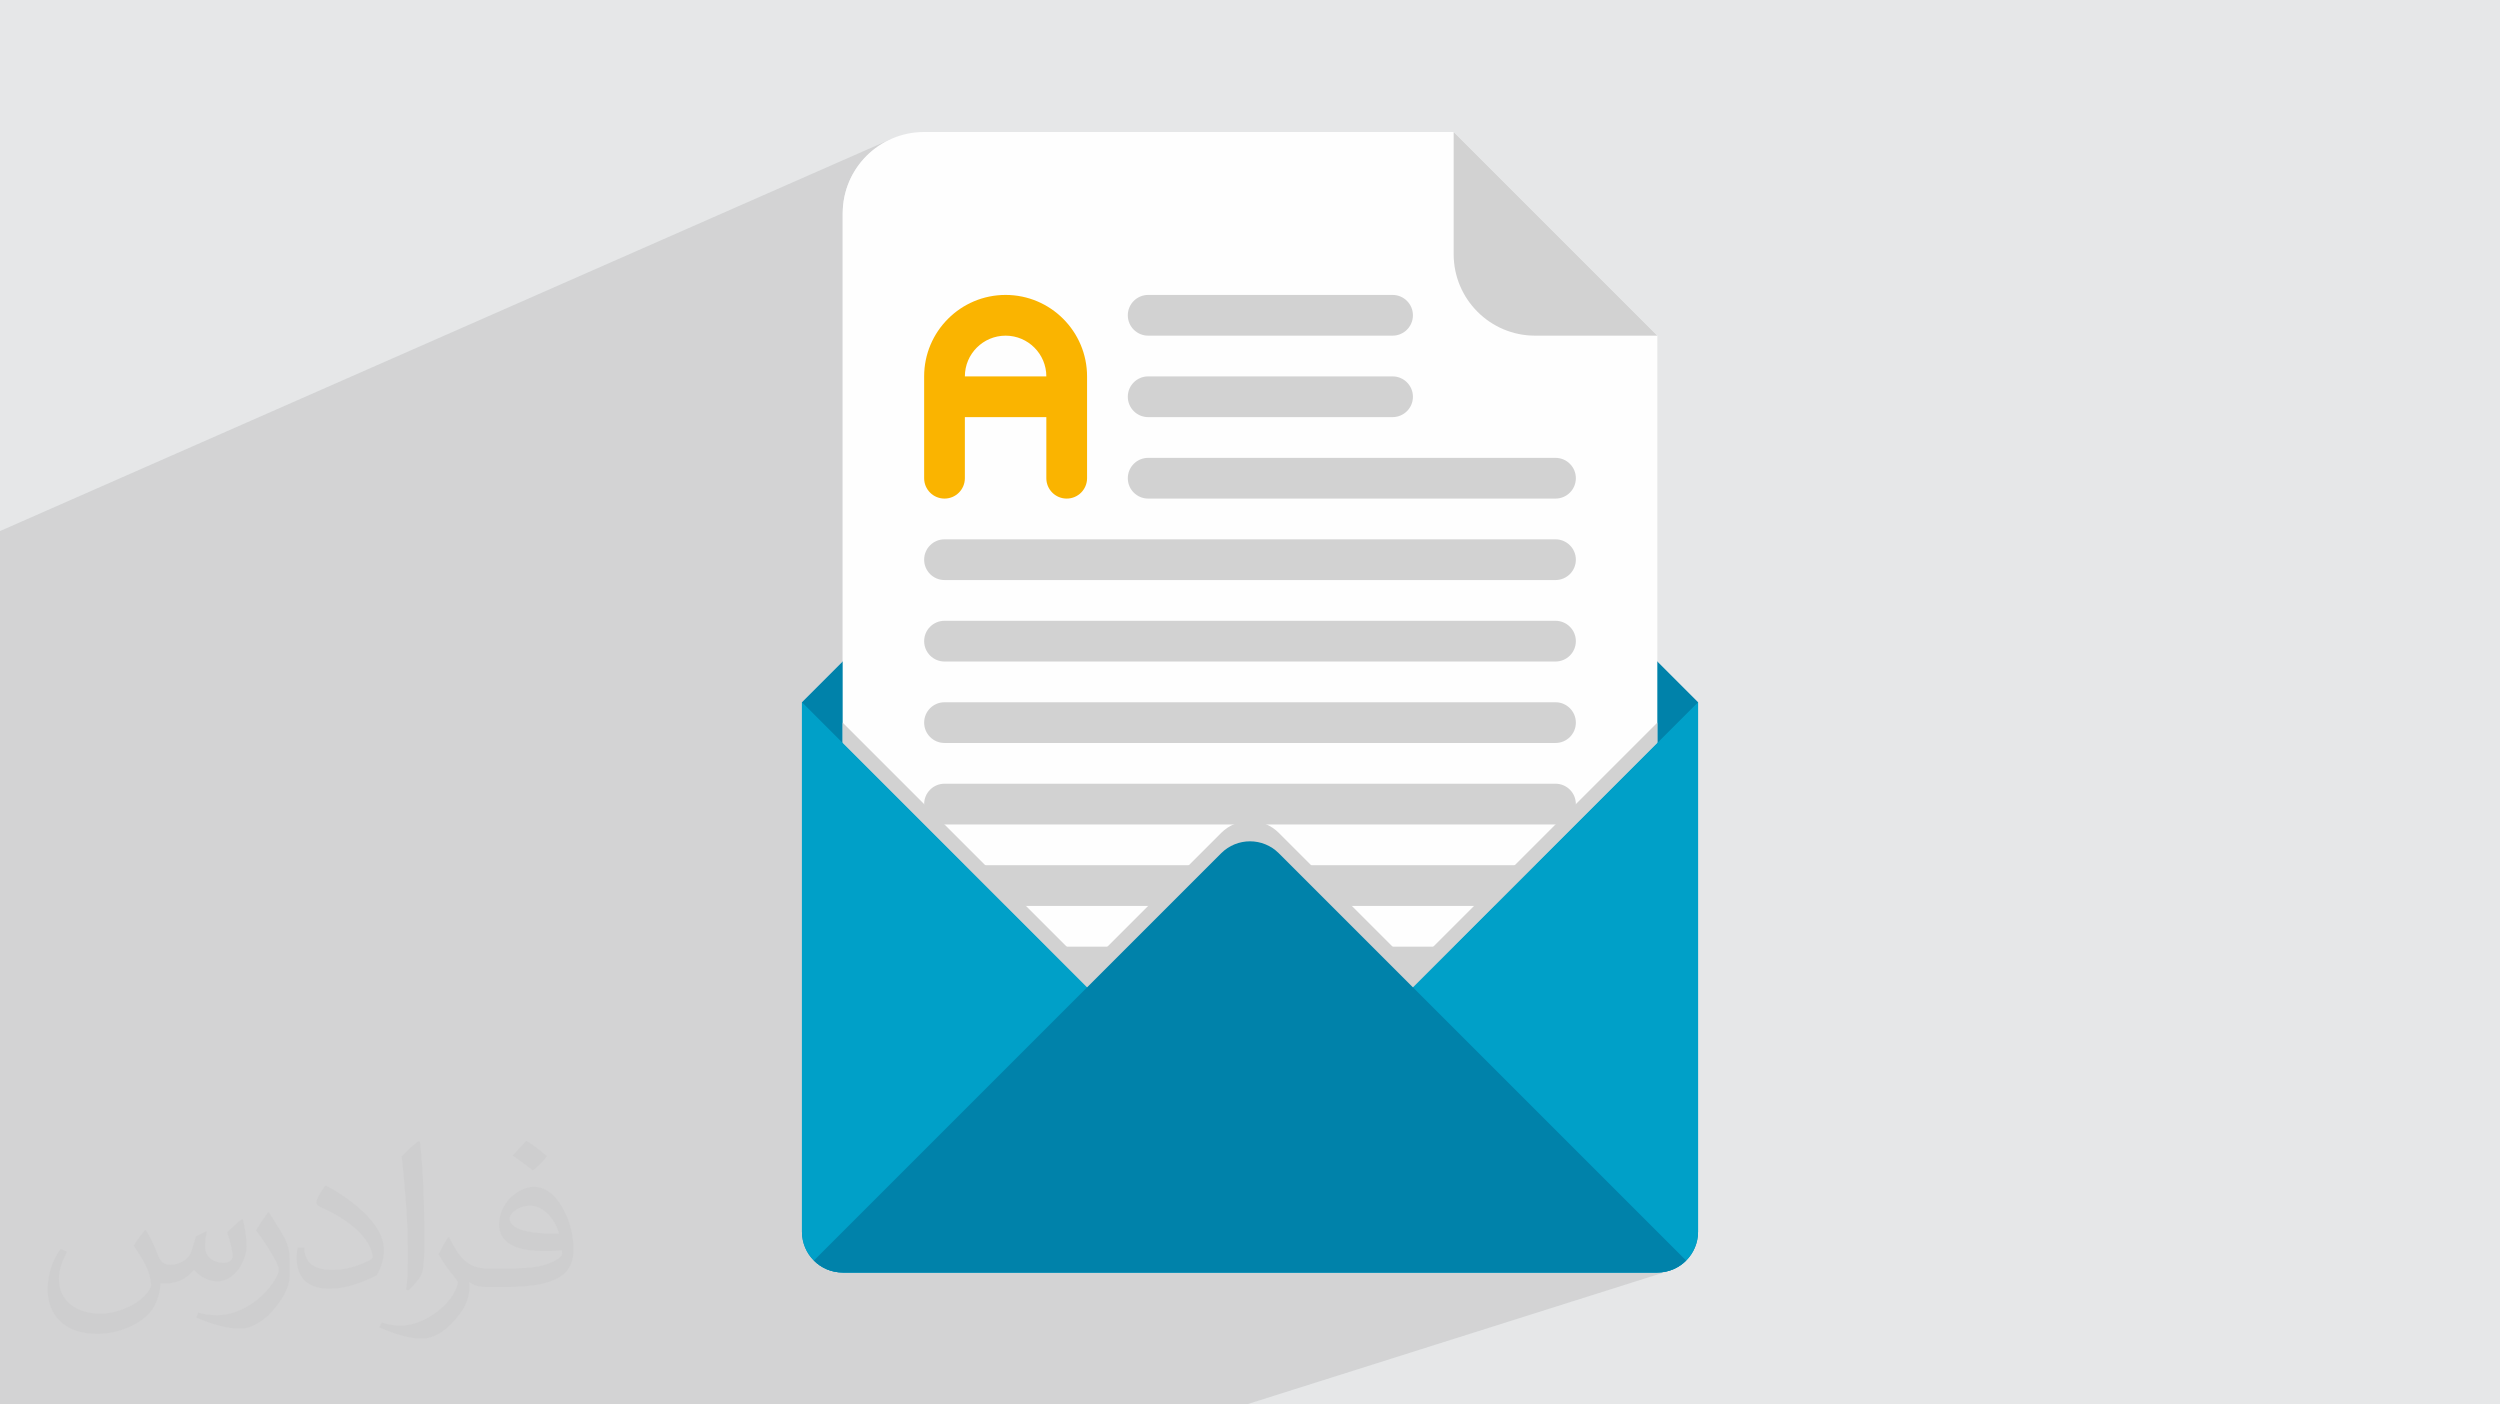 <?xml version="1.0" encoding="UTF-8"?>
<!DOCTYPE svg PUBLIC "-//W3C//DTD SVG 1.1//EN" "http://www.w3.org/Graphics/SVG/1.1/DTD/svg11.dtd">
<!-- Creator: CorelDRAW -->
<svg xmlns="http://www.w3.org/2000/svg" xml:space="preserve" width="94.192mm" height="52.917mm" version="1.1" style="shape-rendering:geometricPrecision; text-rendering:geometricPrecision; image-rendering:optimizeQuality; fill-rule:evenodd; clip-rule:evenodd"
viewBox="0 0 9404.92 5283.66"
 xmlns:xlink="http://www.w3.org/1999/xlink"
 xmlns:xodm="http://www.corel.com/coreldraw/odm/2003">
 <defs>
  <style type="text/css">
   <![CDATA[
    .fil4 {fill:#FEFEFE;fill-rule:nonzero}
    .fil3 {fill:#0082AA;fill-rule:nonzero}
    .fil7 {fill:#00A0C8;fill-rule:nonzero}
    .fil5 {fill:#D2D2D2;fill-rule:nonzero}
    .fil6 {fill:#FAB400;fill-rule:nonzero}
    .fil2 {fill:#373435;fill-opacity:0.031}
    .fil1 {fill:#2B2A29;fill-opacity:0.102}
    .fil0 {fill:#E6E7E8}
   ]]>
  </style>
 </defs>
 <g id="Layer_x0020_1">
  <polygon class="fil0" points="-0,0 9404.92,0 9404.92,5283.66 -0,5283.66 "/>
  <path class="fil1" d="M6234.79 1262.73l-3064.67 1210.84 0 15.04 -153.23 153.23 0 1992.03 0 0.01 0.05 3.94 0 0.01 0.15 3.92 0 0.01 0.25 3.89 0 0.01 0.34 3.87 0.44 3.84 0 0.01 0.54 3.81 0 0.01 0.63 3.77 0 0.01 0.72 3.75 0 0.01 0.81 3.71 0 0.01 0.9 3.67 0 0.01 0.99 3.65 1.08 3.61 1.16 3.57 0 0.01 1.25 3.53 0 0.01 1.33 3.49 1.42 3.45 1.49 3.41 0 0.01 1.58 3.36 1.65 3.32 1.74 3.29 1.81 3.23 0 0.01 1.88 3.18 0 0.01 1.96 3.13 0 0.01 2.03 3.08 2.11 3.04 2.17 2.98 2.24 2.92 0 0.01 2.32 2.86 0 0.01 2.37 2.81 2.45 2.75 2.51 2.7 2.57 2.63 2.63 2.57 2.7 2.51 2.75 2.45 2.82 2.37 0 0.01 2.87 2.31 2.92 2.24 2.98 2.17 3.04 2.11 3.09 2.03 3.14 1.96 3.19 1.88 3.23 1.81 3.29 1.74 3.32 1.65 3.37 1.58 3.41 1.49 3.45 1.42 3.5 1.33 3.54 1.25 1.82 0.58 1.76 0.58 0.03 0 1.81 0.55 0.08 0.02 1.7 0.51 1.86 0.5 1.81 0.49 0.02 0 1.85 0.46 1.82 0.44 0.03 0 1.86 0.42 1.84 0.39 0.03 0 1.87 0.37 1.87 0.35 0.02 0 0.4 0.07 2.99 0.5 0.38 0.06 0.02 0 1.91 0.28 1.9 0.26 0.02 0 1.92 0.23 1.91 0.21 0.02 0 1.94 0.18 1.93 0.16 0.01 0 0.08 0.01 3.74 0.24 0.07 0 0.01 0 0.05 0 3.87 0.15 3.95 0.05 2785.02 0 432.09 -137.56 0.01 0 -432.09 137.56 76.94 0 350.11 -111.27 0.01 0 -350.11 111.27 10.2 0 338.82 -107.66 0.01 0 -338.82 107.66 29.5 0 305.58 -97.03 0.01 0 -305.58 97.03 27.6 0 273.49 -86.79 0.01 0 -273.49 86.79 8.77 0 263.06 -83.46 0.01 0 -263.06 83.46 40.56 0 213.09 -67.55 0.01 0 -213.09 67.55 14.61 0 194.2 -61.54 0.01 0 -194.2 61.54 20.13 0 167.14 -52.94 0.01 0 -167.14 52.94 23.34 0 133.64 -42.31 0.01 0 -133.64 42.31 10.16 0 118.02 -37.35 0.01 0 -118.02 37.35 13.23 0 96.18 -30.43 0.01 0 -96.18 30.43 3.85 0 89.34 -28.27 0.01 0 -89.34 28.27 0.62 0 3.95 -0.05 3.87 -0.15 0.05 0 0.01 0 0.07 0 3.74 -0.24 0.08 -0.01 0.01 0 1.93 -0.16 1.94 -0.18 0.02 0 1.91 -0.21 0.25 -0.03 55.22 -17.46 0.01 0 -55.21 17.46 1.65 -0.2 0.02 0 1.9 -0.26 1.91 -0.28 0.02 0 0.38 -0.06 2.99 -0.5 0.4 -0.07 0.02 0 1.87 -0.35 1.87 -0.37 0.03 0 1.84 -0.39 1.86 -0.42 0.03 0 1.66 -0.4 19.92 -6.3 0.01 0 -19.89 6.29 0.12 -0.03 1.85 -0.46 0.02 0 1.81 -0.49 1.85 -0.5 0.01 0 1.7 -0.51 0.08 -0.02 1.81 -0.55 0.03 0 -1592.13 503.45 -0.02 0 -0.07 0 -0.02 0 -0.09 0 -0.26 0 -0.25 0 -0.02 0 -0.38 0 -0.03 0 -0.01 0 -0.37 0 -0.03 0 -0.51 0 -0.59 0 -0.03 0 -0.68 0 -0.73 0 -0.02 0 -0.17 0 -1.36 0 -0.18 0 -0.02 0 -1 0 -1.03 0 -0.02 0 -0.99 0 -0.01 0 -0.16 0 -1.2 0 -0.02 0 -1.32 0 -1.38 0 -0.01 0 -0.04 0 -2.89 0 -0.07 0 -0.05 0 -6.95 0 -0.59 0 -0.01 0 -3.72 0 -0.01 0 -12.76 0 -0.01 0 -9.81 0 -0.01 0 -22.54 0 -0.01 0 -19.42 0 -0.01 0 -14.1 0 -0.01 0 -39.13 0 -0.01 0 -8.46 0 -0.01 0 -26.64 0 -0.01 0 -28.46 0 -0.01 0 -9.85 0 -0.01 0 -74.24 0 -0.01 0 -2687.41 0 -3.95 0 -4.16 0 -0.05 0 -0.01 0 -0.07 0 -4.29 0 -0.1 0 -0.01 0 -2.31 0 -2.39 0 -0.02 0 -2.44 0 -2.5 0 -0.02 0 -2.57 0 -2.64 0 -0.02 0 -0.54 0 -4.29 0 -0.59 0 -0.02 0 -2.8 0 -2.85 0 -0.03 0 -2.88 0 -2.99 0 -0.02 0 -3.01 0 -3.09 0 -0.02 0 -3.13 0 -3.21 0 -3.09 0 -0.14 0 -3.3 0 -0.03 0 -3.33 0 -3.39 0 -6.95 0 -7.15 0 -7.34 0 -7.52 0 -7.71 0 -7.88 0 -8.08 0 -8.22 0 -8.38 0 -8.55 0 -8.71 0 -8.87 0 -8.99 0 -9.12 0 -9.3 0 -9.39 0 -9.54 0 -9.66 0 -9.76 0 -9.86 0 -10 0 -10.07 0 -10.16 0 -10.28 0 -0.02 0 -10.34 0 -10.43 0 -10.54 0 -10.56 0 -10.67 0 -0.03 0 -10.69 0 -0.03 0 -10.77 0 -10.86 0 -10.88 0 -10.95 0 -10.96 0 -11.01 0 -11.03 0 -11.08 0 -0.03 0 -11.08 0 -11.1 0 -11.13 0 -11.12 0 -0.03 0 -11.1 0 -0.03 0 -11.13 0 -0.03 0 -11.09 0 -0.03 0 -11.11 0 -0.03 0 -11.09 0 -11.08 0 -11.06 0 -0.03 0 -11.05 0 -10.97 0 -0.03 0 -1131.06 0 0 -1457.69 0 -86.01 0 -13.89 0 -1543.57 0 -184.83 3357.31 -1477.02 -26.79 12.91 -25.27 15.35 -23.59 17.64 -21.77 19.78 -19.78 21.77 -17.64 23.59 -15.35 25.26 -12.91 26.79 -10.3 28.16 -7.55 29.38 -4.65 30.42 -1.58 31.33 0 1670.54 3064.68 -1210.84 -0.01 0zm19.51 3523.15l-1573.93 497.79 0.02 0 1573.91 -497.79zm-1567.57 497.79l1582.68 -500.48 -0.03 0 -1582.65 500.48zm1591.73 -502.88l-1590.32 502.88 0.02 0 1590.3 -502.88zm-1590.92 502.88l1585.56 -501.38 -0.02 0 -1585.54 501.38zm-1.94 0l1580.09 -499.67 -0.03 0 -1580.06 499.67zm-1.44 0l1577.76 -498.95 -0.02 0 -1577.74 498.95zm-1.73 0l1575.7 -498.33 -0.02 0 -1575.68 498.33zm-4.42 0l1572.46 -497.35 -0.02 0 -1572.44 497.35zm-2.72 0l1571.29 -497.01 -0.01 0 -1571.28 497.01z"/>
  <path class="fil2" d="M548.54 4627.69c17.95,27.21 29.6,53.36 40.96,82.43 8.45,16.91 12.93,48.09 52.57,48.09 11.61,0 28.28,-3.42 43.06,-11.61 16.63,-8.73 29.32,-21.94 35.94,-42l15.85 -53.36 38.57 -19.02 2.64 2.64c-5.27,20.09 -6.59,39.36 -6.59,54.43 0,44.63 38.57,61.56 69.22,61.56 17.95,0 34.09,-8.73 34.09,-25.11 0,-21.13 -8.98,-57.06 -20.62,-89.29 17.95,-17.95 35.94,-35.94 56.53,-50.47l3.17 1.6c8.98,38.04 14,75.56 14,100.66 0,24.57 -10.83,51.79 -19.81,69.49 -18.49,34.87 -51.25,62.62 -90.87,62.62 -30.1,0 -63.65,-15.07 -86.66,-43.06l-1.32 0c-21.66,26.96 -55.22,51.25 -108.86,51.25l-16.63 0c-2.64,35.41 -10.29,60.49 -21.94,82.95 -31.95,62.34 -126.81,106.47 -216.1,106.47 -124.17,0 -186.51,-71.59 -186.51,-166.96 0,-58.91 19.27,-113.6 48.88,-152.42l24.29 10.04c-18.49,35.41 -30.91,68.68 -30.91,101.45 0,89.29 72.66,131.83 156.4,131.83 77.68,0 173.83,-49.41 191.28,-106.72 -6.59,-62.62 -30.1,-91.93 -66.04,-148.99 10.83,-19.02 24.83,-38.04 42.28,-58.38l3.17 0 0 0 0 0 -0.02 -0.09zm1432.13 -336.04c26.15,16.39 51.79,35.66 76.87,57.85 -14,19.81 -31.45,37.79 -53.11,53.64 -25.11,-20.34 -50.19,-37.79 -75.84,-56.27 17.42,-19.55 34.62,-38.29 52.04,-55.22l0 0 0 0 0 0 0 0 0 0 0.03 0zm13.47 244.11c-42.28,0 -76.87,27.75 -76.87,48.34 0,44.13 84.53,57.85 185.72,57.31 -12.68,-51.79 -57.06,-105.68 -108.86,-105.68l0.01 0.03zm-94.86 236.19c54.96,0 103.04,-1.6 139.74,-10.83 40.96,-10.29 75.56,-30.91 75.56,-45.17 0,-3.7 0,-8.19 -1.32,-11.89 -22.98,2.11 -49.41,2.11 -72.38,2.11 -74.49,0 -131.55,-16.91 -154.02,-58.66 -5.55,-11.61 -9.51,-24.57 -9.51,-39.36 0,-40.43 17.42,-79.79 48.09,-107 25.61,-22.45 53.89,-36.44 82.67,-36.44 52.04,0 93.51,41.75 122.57,107.54 15.85,35.94 26.68,77.4 26.68,129.72 0,34.87 -9.51,64.19 -31.17,85.85 -40.43,39.11 -114.92,53.89 -229.04,53.89l-51.79 0 0 0 -13.47 0c-28.28,0 -48.62,-5.02 -64.72,-17.42l-2.64 0c0.79,6.59 1.32,12.93 1.32,19.02 0,25.61 -8.45,58.38 -25.61,84.53 -50.72,75.3 -105.68,108.04 -153.24,108.04 -48.09,0 -107,-18.49 -160.11,-42.54l9.51 -18.49c17.17,7.13 40.96,11.89 73.7,11.89 85.85,0 198.66,-82.43 212.66,-163 -3.17,-6.59 -8.98,-15.32 -17.17,-24.57 -25.11,-29.85 -40.96,-54.68 -55.75,-80.83 12.68,-25.11 24.29,-45.17 35.13,-63.4l4.49 -0.53c36.72,74.77 69.99,117.55 144.23,117.55l11.61 0 0 0 53.89 0 0 0 0 0 0 0 0 0 0 0 0.09 0.01zm-371.98 79c6.34,-34.34 6.87,-72.91 6.87,-108.86l0 -53.36c0,-99.6 -12.68,-244.36 -22.98,-338.68 17.95,-19.27 43.06,-42 62.87,-57.31l5.81 1.6c13.47,118.62 16.63,256 16.63,383.06 0,33.3 -1.32,65.79 -4.49,89.55 -1.85,30.1 -19.27,52.83 -56.53,87.7l-8.19 -3.7zm-382.8 -157.19c1.85,46.77 24.83,83.49 105.15,83.49 49.93,0 92.19,-12.93 138.96,-35.13 8.45,-3.7 12.93,-8.73 12.93,-12.93 0,-29.32 -22.45,-68.15 -60.23,-103.55 -36.72,-33.3 -85.34,-62.62 -130.76,-82.18 -15.6,-6.59 -20.62,-13.47 -20.62,-20.09 0,-13.47 17.95,-41.75 32.77,-62.09l5.02 -0.53c52.04,27.21 110.17,67.64 153.24,112.53 39.11,41.47 63.4,83.49 63.4,129.19 0,33.81 -10.29,65.51 -26.96,95.11 -57.06,28.79 -117.83,50.72 -178.06,50.72 -73.17,0 -123.1,-34.34 -123.1,-114.92 0,-8.73 0,-22.19 3.17,-39.64l25.11 0 0 0 0 0 0 0 0 0 0 0 -0.02 0zm-132.37 -132.9l45.45 73.45c16.63,27.21 32.23,56.81 32.23,103.55l0 59.7c0,48.34 -30.91,100.13 -80.83,151.38 -39.11,34.62 -73.7,49.41 -105.68,49.41 -47.55,0 -101.98,-14.79 -164.85,-41.75l7.13 -18.49c19.81,5.27 42.79,9.77 71.06,9.77 90.36,-0.53 182.8,-66.57 225.08,-147.15 5.02,-9.26 6.87,-17.95 6.87,-24.04 0,-9.26 -5.02,-19.55 -8.98,-28.79 -22.98,-43.31 -48.62,-82.95 -76.87,-119.68 14.79,-23.25 29.6,-45.7 45.7,-67.9l3.7 0.53 0 0 0 0 0 0 0 0 0 0 -0.02 0.01z"/>
  <g id="_1846184618096">
   <path class="fil3" d="M6388.04 2641.83l-1577.24 -1577.23c-59.83,-59.84 -156.83,-59.84 -216.66,0l-1577.24 1577.23 0 1992.03c0,84.66 68.58,153.24 153.24,153.24l3064.67 0c84.66,0 153.23,-68.58 153.23,-153.23l0.01 -1992.04z"/>
   <path class="fil4" d="M5468.63 496.56l-1992.03 0c-169.25,0 -306.48,137.22 -306.48,306.47l0 1992.03 1532.34 1532.34 1532.33 -1532.34 0 -1532.33c-299.19,-299.19 -466.97,-466.98 -766.16,-766.17l0 0z"/>
   <path class="fil5" d="M5238.78 1262.73l-919.4 0c-42.3,0 -76.61,-34.33 -76.61,-76.61 0,-42.3 34.32,-76.62 76.61,-76.62l919.4 0c42.3,0 76.62,34.33 76.62,76.62 0,42.3 -34.33,76.61 -76.62,76.61l0 0z"/>
   <path class="fil5" d="M5238.78 1569.19l-919.4 0c-42.3,0 -76.61,-34.33 -76.61,-76.61 0,-42.3 34.32,-76.62 76.61,-76.62l919.4 0c42.3,0 76.62,34.33 76.62,76.62 0,42.29 -34.33,76.61 -76.62,76.61z"/>
   <path class="fil5" d="M5851.72 1875.66l-1532.34 0c-42.3,0 -76.61,-34.33 -76.61,-76.61 0,-42.3 34.32,-76.62 76.61,-76.62l1532.34 0.01c42.29,0 76.61,34.32 76.61,76.61 0,42.3 -34.33,76.61 -76.61,76.61l0 0z"/>
   <path class="fil5" d="M5851.72 2182.13l-2298.51 0c-42.3,0 -76.61,-34.32 -76.61,-76.61 0,-42.3 34.32,-76.61 76.61,-76.61l2298.51 0c42.29,0 76.61,34.33 76.61,76.61 0,42.3 -34.33,76.62 -76.61,76.62l0 -0.01z"/>
   <path class="fil5" d="M5851.72 2488.6l-2298.51 0c-42.3,0 -76.61,-34.33 -76.61,-76.62 0,-42.29 34.32,-76.61 76.61,-76.61l2298.51 0c42.29,0 76.61,34.33 76.61,76.61 0,42.3 -34.33,76.62 -76.61,76.62z"/>
   <path class="fil5" d="M5851.72 2795.06l-2298.51 0c-42.3,0 -76.61,-34.32 -76.61,-76.61 0,-42.3 34.32,-76.61 76.61,-76.61l2298.51 0c42.29,0 76.61,34.33 76.61,76.61 0,42.3 -34.33,76.62 -76.61,76.62l0 -0.01z"/>
   <path class="fil5" d="M5851.72 3101.53l-2298.51 0c-42.3,0 -76.61,-34.33 -76.61,-76.62 0,-42.29 34.32,-76.61 76.61,-76.61l2298.51 0c42.29,0 76.61,34.33 76.61,76.62 0,42.29 -34.33,76.61 -76.61,76.61l0 0z"/>
   <path class="fil5" d="M5851.72 3408l-2298.51 0c-42.3,0 -76.61,-34.33 -76.61,-76.61 0,-42.3 34.32,-76.62 76.61,-76.62l2298.51 0c42.29,0 76.61,34.33 76.61,76.62 0,42.29 -34.33,76.61 -76.61,76.61z"/>
   <path class="fil5" d="M5851.72 3714.47l-2298.51 0c-42.3,0 -76.61,-34.33 -76.61,-76.62 0,-42.29 34.32,-76.61 76.61,-76.61l2298.51 0c42.29,0 76.61,34.33 76.61,76.62 0,42.29 -34.33,76.61 -76.61,76.61l0 0z"/>
   <path class="fil6" d="M3783.06 1109.49c-169.01,0 -306.47,137.45 -306.47,306.48l0 383.08c0,42.3 34.25,76.61 76.61,76.61 42.37,0 76.61,-34.32 76.61,-76.61l0 -229.85 306.47 0 0 229.85c0,42.3 34.26,76.61 76.62,76.61 42.37,0 76.61,-34.32 76.61,-76.61l0 -383.08c0,-169.02 -137.45,-306.48 -306.47,-306.48zm-153.24 306.47c0,-84.5 68.74,-153.23 153.24,-153.23 84.5,0 153.23,68.73 153.23,153.23l-306.47 0z"/>
   <path class="fil5" d="M6234.8 2718.44l-919.41 919.41 -504.6 -504.61c-59.84,-59.83 -156.83,-59.83 -216.67,0l-504.6 504.61 -919.41 -919.41 0 76.62 1532.34 1532.33 1532.33 -1532.33 0.01 -76.62z"/>
   <path class="fil7" d="M3016.89 2641.83l1685.57 1685.57 1685.58 -1685.57 0 1992.03c0,84.66 -68.58,153.24 -153.24,153.24l-3064.67 0c-84.66,0 -153.24,-68.58 -153.24,-153.23l0 -1992.04z"/>
   <path class="fil3" d="M4810.8 3209.87c-59.83,-59.84 -156.83,-59.84 -216.66,0l-1532.34 1532.33c27.74,27.74 66.05,44.9 108.34,44.9l3064.67 0c42.29,0 80.6,-17.16 108.34,-44.9l-1532.34 -1532.33z"/>
   <path class="fil5" d="M6234.8 1262.73l-459.7 0c-169.24,0 -306.47,-137.22 -306.47,-306.47l0 -459.7 766.17 766.17z"/>
  </g>
 </g>
</svg>
